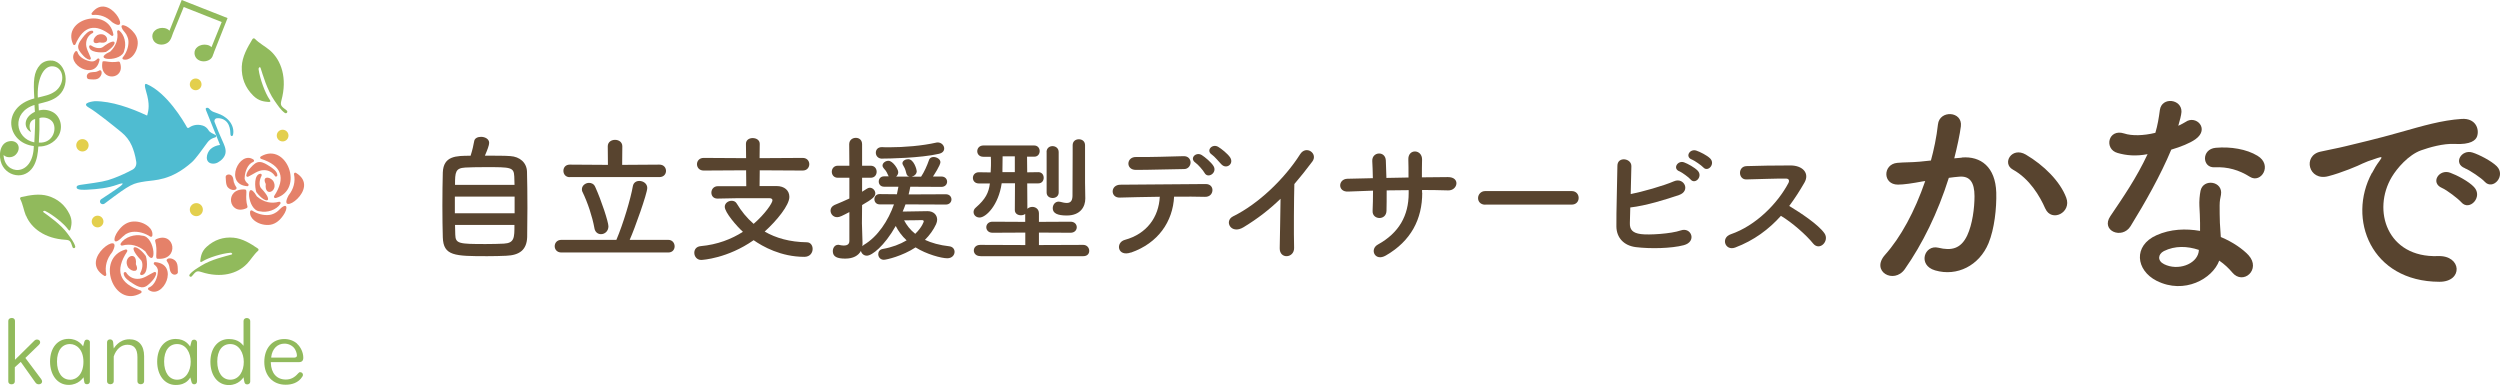 <?xml version="1.0" encoding="UTF-8"?><svg id="_レイヤー_2" xmlns="http://www.w3.org/2000/svg" viewBox="0 0 298.72 46"><g id="top"><path d="M60.97,18.65c1.15.07,1.97.79,2,1.87.03,1.05.05,2.71.05,4.3,0,1.36-.02,2.69-.03,3.51-.05,1.53-.92,2.17-2.51,2.23-.64.03-1.44.05-2.25.05-3.92,0-5.25-.03-5.32-2.25-.03-.99-.05-2.38-.05-3.79s.02-2.87.05-3.96c.08-1.99,1.58-2,3.32-2,.2-.61.36-1.31.43-1.74.05-.36.43-.52.82-.52.46,0,.97.25.97.72,0,.28-.21.84-.51,1.53,1.18,0,2.4,0,3.04.05ZM61.49,23.49h-7.14v1.99h7.14v-1.99ZM61.48,22.09c0-.38-.02-.72-.03-1-.05-1.12-.41-1.12-3.43-1.12-.97,0-1.9.02-2.43.05-1.17.07-1.22.54-1.22,2.07h7.11ZM54.37,26.87c0,.44.02.85.03,1.17.03,1.08.43,1.12,3.64,1.12.8,0,1.62-.02,2.17-.05,1.26-.07,1.26-.71,1.26-2.23h-7.11Z" style="fill:#58442f;"/><path d="M67.08,30.17c-.54,0-.8-.38-.8-.75s.26-.76.8-.76h6.57c.82-1.92,1.71-4.92,1.97-6.42.08-.43.41-.62.77-.62.46,0,.95.31.95.84,0,.64-1.49,4.84-2.1,6.2h4.61c.49,0,.76.39.76.77s-.25.74-.76.74h-12.77ZM68.08,21.17c-.51,0-.76-.38-.76-.76s.25-.74.76-.74l4.56.03-.02-2.22c0-.51.43-.77.87-.77s.87.26.87.77l-.02,2.22,4.45-.03c.53,0,.79.38.79.75s-.26.74-.79.74h-10.72ZM71.02,27.23c-.25-1.36-.79-3-1.41-4.28-.07-.11-.08-.25-.08-.34,0-.44.43-.76.85-.76.3,0,.59.13.74.48.74,1.62,1.58,4.2,1.58,4.71,0,.59-.44.94-.89.94-.36,0-.71-.23-.79-.74Z" style="fill:#58442f;"/><path d="M90.78,20.34l-.02,1.89h2.02c.97,0,1.54.54,1.54,1.3,0,.98-1.48,2.81-2.95,4.14,1.33.77,2.99,1.25,5.04,1.28.44,0,.69.38.69.79,0,.46-.31.95-.99.95-2.79,0-4.97-1.23-6.06-1.99-3.12,2.18-6.11,2.36-6.27,2.36-.52,0-.82-.43-.82-.85,0-.39.23-.75.77-.8,1.99-.18,3.68-.84,5.04-1.71-.76-.69-2.17-2.33-2.17-2.99,0-.44.43-.72.82-.72.25,0,.48.1.61.33.54.9,1.2,1.72,2.02,2.43,1.35-1.17,2.25-2.48,2.25-2.82,0-.15-.13-.25-.38-.25h-1.77c-1.36,0-3,0-4.4.05h-.03c-.48,0-.72-.34-.72-.71s.26-.77.77-.77h3.4l-.02-1.9-5.07.03c-.53,0-.8-.38-.8-.76s.28-.75.8-.75l5.07.03-.02-1.71c0-.48.41-.69.8-.69.43,0,.85.23.85.69l-.02,1.71,5.15-.03c.53,0,.79.38.79.75s-.26.76-.79.76l-5.15-.03Z" style="fill:#58442f;"/><path d="M108.21,24.38c-.12.31-.21.61-.35.9.94-.02,2.71-.05,2.97-.05.71,0,1.15.44,1.15,1.02,0,.16-.05.36-.13.54-.31.67-.76,1.3-1.33,1.87.77.36,1.74.64,2.92.77.41.05.62.35.62.66,0,.38-.3.77-.87.77-.72,0-2.51-.49-3.79-1.3-1.56,1.03-3.48,1.48-3.79,1.48-.44,0-.67-.35-.67-.67,0-.28.16-.56.53-.62,1.12-.2,2.07-.56,2.86-1.03-.56-.52-1-1.12-1.3-1.72-1.36,2.4-2.84,3.55-3.45,3.55-.38,0-.64-.26-.71-.57-.3.56-.92.92-1.87.92s-1.49-.21-1.49-.89c0-.38.23-.76.64-.76.05,0,.1,0,.15.02.15.03.34.07.52.07.35,0,.67-.12.67-.54v-3.46c-.85.44-1.15.61-1.46.61-.48,0-.79-.39-.79-.79,0-.26.15-.52.48-.67.66-.28,1.23-.51,1.77-.77v-2.48h-1.38c-.48,0-.72-.36-.72-.72s.25-.72.72-.72h1.38l-.02-2.56c0-.51.39-.77.79-.77s.75.25.75.77v2.56h1.02c.49,0,.72.36.72.72s-.23.72-.72.72h-1.02v1.67c.2-.12.38-.23.57-.36.12-.08.23-.12.35-.12.36,0,.66.33.66.67,0,.38-.31.67-1.58,1.4,0,1.08-.02,1.92-.02,2.17,0,.26.05,1.76.07,2.33,0,.13,0,.28-.02.41.05-.05.12-.1.18-.15,1.67-.99,2.91-2.89,3.6-4.84h-1.72c-.41,0-.62-.31-.62-.62,0-.3.21-.61.62-.61l2.07.02c.07-.31.13-.61.18-.9h-1.71c-.43,0-.64-.31-.64-.62s.21-.62.64-.62h.56s-.07-.08-.08-.13c-.21-.51-.36-.64-.54-.85-.1-.12-.13-.21-.13-.31,0-.31.36-.57.71-.57.51,0,1.17.99,1.17,1.36,0,.21-.1.39-.25.53h1.59c-.18-.03-.33-.16-.38-.41-.12-.54-.26-.74-.39-.97-.05-.08-.07-.15-.07-.21,0-.3.36-.49.69-.49.69,0,1.02,1.26,1.02,1.43,0,.35-.3.59-.61.66h1.13c.36-.53.72-1.33.95-2,.08-.25.31-.35.54-.35.39,0,.82.26.82.62s-.8,1.58-.89,1.71h1c.46,0,.69.31.69.62s-.23.62-.69.62l-3.71-.02c-.05.3-.12.61-.2.92l4.45-.02c.44,0,.67.31.67.62,0,.3-.23.61-.67.61l-4.83-.02ZM105.41,18.96c-.51,0-.76-.36-.76-.71s.23-.67.72-.67h.03c.26.02.52.02.82.02,1.82,0,3.99-.18,5.65-.56.07-.02.12-.02.18-.02.44,0,.77.36.77.72,0,.28-.18.54-.64.64-2.2.51-6.06.57-6.78.57ZM110.38,26.46c0-.15-.15-.16-.25-.16s-1.2.03-2.1.03c.3.57.72,1.13,1.33,1.61.85-.82,1.02-1.48,1.02-1.48Z" style="fill:#58442f;"/><path d="M117.13,30.6c-.51,0-.77-.33-.77-.67s.26-.67.77-.67l5.38.02v-1.49l-3.92.02c-.49,0-.74-.33-.74-.66s.25-.66.74-.66l3.91.02v-.95c-.15.12-.33.16-.52.16-.36,0-.72-.2-.72-.62l.02-3.2h-1.59c-.38,2.64-1.89,4.09-2.64,4.09-.43,0-.72-.3-.72-.66,0-.18.08-.38.28-.54,1.15-1,1.53-1.76,1.67-2.87h-1.31c-.49,0-.72-.33-.72-.67s.25-.67.72-.67h.02l1.38.02.02-.41c.02-.26.02-.51.02-.74,0-.25,0-.48-.02-.72h-.9c-.48,0-.72-.33-.72-.66,0-.35.25-.69.74-.69h6.06c.44,0,.66.34.66.67s-.21.67-.64.67h-.87l.02,1.87,1.31-.02h.02c.43,0,.64.33.64.67s-.21.67-.64.67h-1.33l.02,3.04c.15-.15.38-.23.59-.23.39,0,.79.26.79.77v1.02l3.78-.02c.49,0,.74.33.74.66s-.25.66-.74.66l-3.78-.02v1.49l5.29-.02c.46,0,.72.36.72.71s-.23.64-.72.64h-12.25ZM121.26,18.68h-1.46c0,.56-.02,1.08-.02,1.53v.36h1.48v-1.89ZM125.05,18.17c0-.48.36-.71.71-.71.38,0,.74.25.74.71v4.83c0,.44-.36.66-.72.66s-.72-.21-.72-.66v-4.83ZM129.68,23.7v.03c0,.95-.56,2.02-2.22,2.02-1.07,0-1.67-.25-1.67-.87,0-.39.26-.79.71-.79.07,0,.15.02.21.03.25.07.52.13.75.13.38,0,.67-.16.69-.82,0-.67.02-3.45.02-5.09v-.99c0-.48.36-.71.74-.71s.74.23.74.71v4.48l.03,1.86Z" style="fill:#58442f;"/><path d="M135.13,30.17c-1.61.56-1.87-1.2-.72-1.51,2.61-.71,4.05-2.71,4.17-5.15-1.82.02-3.63.07-4.78.1-.56.02-.85-.35-.85-.74s.3-.8.94-.8c2.33-.03,7.5-.07,10.18-.08.57,0,.84.39.8.79-.03.39-.33.76-.9.74-.89-.03-2.23-.03-3.68-.02-.15,2.97-1.9,5.55-5.15,6.68ZM135.72,20.3c-1.23,0-1.15-1.56.02-1.54,2.07.02,3.53-.05,5.68-.1.57-.02.84.38.84.75s-.28.79-.77.79c-2.27.03-4.01.1-5.76.1ZM143.93,20.66c-.16-.3-.8-1.03-1.1-1.23-.74-.52.08-1.33.77-.9.39.25,1.12.85,1.4,1.31.49.8-.67,1.56-1.07.82ZM145.96,19.66c-.28-.3-.85-.98-1.15-1.18-.76-.49.03-1.35.74-.94.39.23,1.13.82,1.43,1.26.51.79-.44,1.46-1.02.85Z" style="fill:#58442f;"/><path d="M148.59,27.15c-1.51.92-2.36-.75-1.25-1.3,3.02-1.48,6.16-4.5,8.01-7.42.72-1.13,2.17-.08,1.46.87-.74.98-1.44,1.87-2.15,2.69-.05,1.67-.08,5.98-.03,7.62.03,1.25-1.74,1.4-1.72.05.02-1.31.08-3.99.1-5.91-1.3,1.26-2.71,2.36-4.42,3.4Z" style="fill:#58442f;"/><path d="M169.94,23.03c0,3.14-1.33,5.76-4.35,7.5-1.31.76-1.97-.75-.95-1.31,2.54-1.4,3.68-3.48,3.68-6.12v-.38c-.89,0-1.76.02-2.63.03,0,.94,0,1.81-.02,2.45-.02.56-.41.85-.84.85s-.85-.3-.82-.84c.03-.67.05-1.53.05-2.43-1.03.03-2.05.07-2.97.11-1.28.07-1.23-1.49-.1-1.53.99-.03,2.02-.05,3.05-.07-.02-.77-.03-1.49-.07-2.05-.05-1.12,1.56-1.25,1.62-.07.03.54.05,1.28.07,2.09.89-.02,1.76-.03,2.64-.05,0-.85,0-1.66-.02-2.12-.07-1.36,1.66-1.28,1.64-.02-.02.66-.02,1.38-.02,2.12,1.05-.02,2.1-.03,3.09-.03,1.54-.02,1.2,1.62.05,1.59-1.02-.03-2.05-.05-3.12-.05v.31Z" style="fill:#58442f;"/><path d="M177.48,24.46c-.59,0-.87-.39-.87-.79s.31-.84.87-.84h10.31c.56,0,.84.41.84.82s-.28.8-.84.8h-10.31Z" style="fill:#58442f;"/><path d="M194.75,26.64c-.03.8.33,1.2,1.31,1.33.95.13,3.61-.03,4.78-.44,1.25-.43,1.95,1.35.34,1.77-1.48.39-3.99.44-5.71.23-1.44-.18-2.31-1.12-2.33-2.46-.02-1.64.1-5.3.12-7.26,0-1.15,1.69-.92,1.67.05-.02.89-.05,2.12-.08,3.33,1.3-.25,3.94-.99,5.17-1.53,1.2-.52,2.02,1.15.61,1.64-1.56.53-3.96,1.28-5.83,1.49-.02.72-.03,1.38-.05,1.84ZM200.66,20.47c-.84-.34-.18-1.35.57-1.07.44.16,1.26.61,1.63,1,.64.69-.31,1.69-.85,1.05-.21-.26-1.02-.84-1.35-.99ZM202.15,19.06c-.84-.33-.25-1.31.53-1.07.44.15,1.28.56,1.66.94.66.66-.26,1.69-.82,1.07-.23-.25-1.03-.8-1.36-.94Z" style="fill:#58442f;"/><path d="M207.33,29.58c-1.2.44-1.76-1.17-.52-1.59,2.99-1.03,5.58-3.66,6.88-6.11.15-.28.08-.54-.28-.54-1.03-.02-3.3.07-4.74.1-.98.03-1.05-1.54,0-1.59,1.2-.05,3.61-.08,5.27-.08,1.48,0,2.31.94,1.67,2.05-.56.97-1.15,1.9-1.82,2.79,1.36.82,3.45,2.2,4.2,3.25.66.92-.57,2.2-1.35,1.23-.8-1-2.5-2.5-3.84-3.3-1.44,1.61-3.22,2.94-5.47,3.79Z" style="fill:#58442f;"/><path d="M234.41,18.82c2.28-.19,4.02,1.14,4.12,4.18.05,1.9-.22,4.34-.92,6.05-1.11,2.69-3.77,4.02-6.38,3.26-2.14-.62-1.28-3.12.38-2.71,1.55.38,2.69.14,3.45-1.47.62-1.33.87-3.26.87-4.69,0-1.66-.57-2.44-1.82-2.33-.41.03-.81.08-1.25.14-1.33,4.21-3.15,7.9-5.26,10.91-1.3,1.84-4.12.27-2.36-1.71,1.87-2.09,3.55-5.18,4.8-8.82l-.33.05c-1.17.22-2.22.38-2.93.38-1.85,0-1.82-2.44-.08-2.6.84-.08,1.68-.05,2.66-.14l1.36-.14c.33-1.19.68-2.8.84-4.31.19-1.76,2.96-1.6,2.74.22-.11.92-.46,2.55-.79,3.83l.9-.08ZM244.39,24.93c-.65-1.49-1.87-3.56-3.88-4.67-1.33-.73-.14-2.77,1.55-1.79,2.17,1.28,4.1,3.2,4.83,5.15.68,1.79-1.76,2.98-2.5,1.3Z" style="fill:#58442f;"/><path d="M253.03,18.28c-1.66-.46-1.14-2.96.79-2.33.9.3,2.31.27,3.72-.08.27-.9.41-1.76.54-2.74.24-1.6,2.63-1.3,2.58.24-.03.41-.19,1-.38,1.66.33-.16.62-.3.87-.46,1.22-.87,2.93.81,1.19,2.06-.68.49-1.79.92-2.9,1.25-1.28,3.07-3.12,6.32-4.86,9.14-1,1.63-3.61.57-2.42-1.19,1.52-2.25,3.12-4.56,4.45-7.41-1.38.27-2.55.16-3.58-.14ZM257.7,33.56c-2.52-1.28-2.82-4.21-.03-5.45,1.68-.76,3.53-.81,5.21-.52v-.95c0-.68-.05-1.36-.08-2.04-.03-.54.03-1.3.14-1.82.33-1.49,2.71-1.14,2.44.49-.08.41-.16.71-.16,1.28,0,.62,0,1.3.03,2.09.03.52.08,1.09.11,1.68,1.44.6,2.63,1.44,3.31,2.17,1.55,1.71-.65,3.64-1.95,2.06-.41-.49-.92-.98-1.55-1.41-.79,2.17-4.18,4.07-7.46,2.42ZM258.56,30c-.73.38-.79,1.17.03,1.57,1.63.81,3.83.03,4.12-1.44.03-.08,0-.19.03-.27-1.38-.46-2.85-.52-4.18.14ZM264.61,19.99c-1.49.08-1.6-2.17.14-2.33,1.79-.16,3.69.16,4.99.95,1.85,1.11.43,3.36-.9,2.52-1.28-.81-2.66-1.22-4.23-1.14Z" style="fill:#58442f;"/><path d="M283.43,20.67c.27-.52.52-.95.87-1.41.43-.57.3-.54-.22-.38-2.04.65-1.57.65-3.42,1.36-.87.33-1.63.6-2.44.81-2.39.65-3.12-2.47-.95-2.93.57-.14,2.14-.43,3.01-.65,1.33-.33,3.72-.87,6.48-1.66,2.8-.79,4.99-1.44,7.38-1.6,1.68-.11,2.14,1.22,1.84,2.09-.16.46-.76,1-2.66.9-1.38-.08-3.09.43-4.02.76-1.52.54-2.9,2.17-3.5,3.17-2.39,3.99-.57,9.69,5.51,9.47,2.85-.11,3.04,3.09.16,3.07-8.19-.03-11.02-7.54-8.06-13ZM291.79,22.46c-1.44-.62-.35-2.31.98-1.82.76.27,2.22,1.03,2.85,1.71,1.11,1.19-.57,2.93-1.52,1.82-.38-.43-1.74-1.47-2.31-1.71ZM294.53,20.1c-1.46-.57-.41-2.31.92-1.87.76.24,2.22.98,2.88,1.63,1.14,1.14-.46,2.93-1.44,1.85-.38-.43-1.79-1.38-2.36-1.6Z" style="fill:#58442f;"/><path d="M24.57,12.99c.04-.11.19-.14.3-.09.11.05.19.16.28.25.22.21.54.29.83.39.54.18,1.05.48,1.41.91.39.46.59,1.09.45,1.68-.02.07-.07.12-.14.13-.13.01-.17-.15-.17-.28-.01-.47-.09-.96-.37-1.33-.29-.38-.78-.57-1.25-.52-.22.02-.35.25-.27.45.3.77.6,1.53.95,2.28.21.46.44.95.35,1.45-.09.48-.49.87-.91,1.1-.2.11-.43.16-.66.14-.96-.1-.73-1.26-.21-1.74.31-.28.72-.44,1.13-.49-.56-1.38-1.11-2.76-1.67-4.14-.02-.05-.04-.11-.03-.16,0,0,0-.01,0-.02Z" style="fill:#4fbcd1;"/><path d="M32.28,6.04c1.33,1.17,2.07,3.29,1.35,5.94-.17.63-.04.71.63,1.22.06.04.08.11.07.18,0,0,0,0,0,0-.02.13-.18.2-.29.12-.51-.36-.87-.95-1.24-1.47-.89-1.26-1.43-3.21-1.66-3.9-.07-.21-.26-.06-.24.15.14,1.1.78,2.85,1.31,3.61.09.13.23.32-.16.29-.46-.04-1.13-.09-1.79-.75-.97-.96-1.42-2.12-1.37-3.47.05-1.19.66-2.27,1.28-3.29.06-.1.2-.12.29-.03.53.55,1.24.9,1.82,1.4Z" style="fill:#91ba5c;"/><path d="M3.11,25.76c.61,1.49,2.22,2.74,4.7,2.89.59.04.62.17.86.89.02.06.07.1.13.11,0,0,0,0,0,0,.12.02.22-.09.19-.21-.16-.55-.56-1.02-.9-1.5-.82-1.14-2.34-2.17-2.87-2.56-.16-.12.02-.25.2-.16.9.44,2.22,1.5,2.71,2.18.08.11.21.29.3-.05.1-.41.25-.99-.12-1.75-.54-1.11-1.41-1.84-2.58-2.19-1.04-.3-2.14-.1-3.2.14-.11.02-.16.14-.11.24.32.62.41,1.33.67,1.97Z" style="fill:#91ba5c;"/><path d="M29.49,31.54c-1.12,1.16-3.07,1.73-5.44.96-.56-.18-.64-.07-1.13.51-.04.05-.1.07-.17.06,0,0,0,0,0,0-.12-.03-.17-.17-.1-.26.35-.45.9-.75,1.39-1.06,1.18-.75,2.97-1.15,3.61-1.33.19-.05.07-.24-.13-.22-1,.08-2.61.58-3.33,1.03-.12.07-.3.19-.25-.16.06-.41.13-1.02.76-1.59.92-.83,1.99-1.19,3.2-1.08,1.07.1,2.03.69,2.92,1.3.09.06.1.19.02.26-.52.46-.87,1.08-1.35,1.59Z" style="fill:#91ba5c;"/><circle cx="23.38" cy="10.08" r=".7" style="fill:#e3cf4d;"/><circle cx="9.85" cy="17.36" r=".74" style="fill:#e3cf4d;"/><circle cx="23.46" cy="25.05" r=".78" style="fill:#e3cf4d;"/><circle cx="11.66" cy="26.47" r=".7" style="fill:#e3cf4d;"/><path d="M6.25,7.25c-.48-.07-1.07.08-1.45.49-.8.88-.82,1.97-.7,4.02-3.99,1.04-3.33,5.31-.06,5.69-.07,3.79-3.55,3.47-3.61,1.07.36.38,1.07.34,1.43-.02.75-.74.31-1.78-.71-1.63-1.24.17-1.35,1.82-.95,2.74.35.8,1.13,1.33,2.01,1.34.83,0,1.5-.5,1.87-1.22.35-.68.46-1.47.5-2.22.23.01.6-.04.66-.06.24-.05.48-.13.71-.25.42-.22.79-.54,1.03-.95.28-.46.37-1.05.25-1.58-.12-.54-.46-1.05-.97-1.3-.51-.26-1.07-.31-1.62-.18-.02-.3-.02-.52-.04-.78.75-.2,1.42-.31,2.12-.77,1.84-1.22,1.25-4.17-.48-4.41ZM4.09,17.01c-2.3-.46-2.76-3.59.03-4.47.02.26.03.53.05.82-1.37.65-1.36,1.89-.54,2.38.04.02.08-.03.06-.06-.2-.27-.35-1.25.51-1.46,0,1.08-.1,2.79-.1,2.79ZM6.21,14.48c.68.74.22,2.68-1.57,2.56.08-1.23.09-1.9.07-2.93.4-.16,1.11-.06,1.5.37ZM6.56,10.93c-.61.44-1.28.53-2.04.73-.12-1.99.57-3.73,1.68-3.74,1.43-.02,1.73,2.04.36,3.02Z" style="fill:#91ba5c;"/><circle cx="33.77" cy="16.2" r=".7" style="fill:#e3cf4d;"/><path d="M25.51,6.43c.02-.07.05-.14.07-.21.03-.07.05-.14.08-.2l1.53-3.86-5.48-2.16-1.46,3.67c-.14-.15-.33-.26-.56-.31-.4-.08-.83.01-1.13.25-.25.19-.37.46-.36.75.02.31.15.57.37.74.06.05.13.09.2.12.45.21,1.05.11,1.39-.22.22-.21.33-.51.43-.81.03-.08.06-.17.09-.25l1.21-2.94v-.03s.05-.09.07-.13l4.53,1.79-1.22,3.01c-.11-.12-.28-.23-.54-.28-.4-.08-.83.01-1.13.25-.25.19-.37.46-.36.75.02.39.23.7.58.86.45.21,1.05.11,1.39-.22.16-.16.23-.36.29-.56Z" style="fill:#91ba5c;"/><path d="M25.76,16.13l-.46-.23c-.16-.08-.3-.2-.39-.35-.15-.25-.39-.45-.67-.54-.82-.26-1.42.07-1.67.25-.08.06-.18.03-.23-.05-.43-.78-2.4-4.12-4.8-5.16-.29-.13-.28.21-.08.88.46,1.53.3,2.22.14,2.83,0,.03-.04.05-.07.03-1.95-.91-4.22-1.71-6.2-1.7,0,0-1.79.16-.71.77.82.46,2.91,2.14,3.89,2.94.53.43.96.98,1.23,1.6.21.48.42,1.12.54,1.93,0,0,0,0,0,0,.06.38-.11.77-.46.95-.72.38-1.42.71-2.25,1.02-.94.36-1.47.44-3.76.76-.37.05-.71.09-.65.38.06.29.93.24,1.22.23,1.37-.07,2.52-.2,3.63-.6.33-.12,1.01-.35.4.16-.31.26-2.35,1.59-2.33,1.58-.18.14-.18.41.01.53.13.09.31.07.43-.03,3.21-2.43,3.35-2.39,4.87-2.64,1.07-.17,3.03-.05,5.55-2.3.43-.38,1.23-1.5,1.84-2.34h0c.19-.27.47-.47.79-.57l.14-.04c.15-.04.16-.24.03-.31Z" style="fill:#4fbcd1;"/><path d="M16.24,31.52c.17-1.67-1.66-.84-.94.42,0,.01.02.02.02.03.5.6,1.38.56.93-.36-.01-.03-.02-.06-.02-.09Z" style="fill:#e58169;"/><path d="M20.22,31.79c.04.19.05.38.11.56s.17.36.37.44.47,0,.54-.19c.02-.06.02-.12.01-.18,0-.11,0-.22-.01-.33-.01-.32-.04-.65-.26-.9-.16-.18-.48-.35-.75-.32-.11,0-.23.06-.29.14-.08.11,0,.2.06.29.1.15.18.32.22.49Z" style="fill:#e58169;"/><path d="M16.82,31.06c-1.7-1.8-.57-2.04.58-.5.01.02.02.03.03.05.2.63.28,2.18-.52,2.26-.13.01-.21-.13-.15-.24.39-.74.27-1.36.07-1.57Z" style="fill:#e58169;"/><path d="M16.42,33.32c-.56,0-1.06-.29-1.33-.74-.08-.14-.31-.07-.31.09,0,.5.65.93,1.02,1.16.33.21.71.46,1.12.5.5.04.85-.34,1.17-.67.26-.27.52-.6.57-.98.02-.13-.12-.23-.24-.17-.65.3-1.24.83-2.01.81Z" style="fill:#e58169;"/><path d="M14.91,28.06c.26-.18.56-.31.88-.35.75-.09,1.54.15,2.16.56.1.06.23.01.25-.1.08-.43-.14-.82-.45-1.09-.5-.43-1.18-.65-1.84-.61-.69.04-1.24.42-1.66.95-.25.31-.53.73-.57,1.14-.03.35.21.34.45.18.2-.13.36-.3.53-.46.08-.08.17-.15.26-.21Z" style="fill:#e58169;"/><path d="M15.01,29.81c-3.66,1.02-1.42,7.1,1.83,5.21.12-.07.1-.25-.03-.3-2.57-.84-3.11-2.39-1.62-4.66.08-.13-.03-.29-.18-.25Z" style="fill:#e58169;"/><path d="M17.33,30.01c-.81-.69-1.75-.93-2.72-.67-.14.04-.27-.11-.19-.24.48-.78,1.7-1.16,2.57-.94,1.63.06,1.82,4.38.38,1.89,0-.02-.02-.03-.04-.05Z" style="fill:#e58169;"/><path d="M13.4,30.14c1.6-2.91-4.2.82-.94,2.82.12.08.27-.04.24-.18-.2-.93.06-1.86.68-2.62,0,0,.01-.02.02-.02Z" style="fill:#e58169;"/><path d="M18.82,30.92c2.68.21,2.09-3.35-.16-2.34-.09.04-.15.14-.12.22.36,1.26-.08,2.09.28,2.12Z" style="fill:#e58169;"/><path d="M18.87,32.4c.02-.33-.17-.58-.43-.78-.14-.1-.06-.32.11-.3,2.95.26.94,4.55-.8,3.32-.11-.08-.08-.25.05-.29.69-.25,1.05-1.25,1.07-1.95Z" style="fill:#e58169;"/><path d="M31.75,22.04c-.16,1.6,1.59.8.9-.41,0-.01-.01-.02-.02-.03-.49-.57-1.32-.52-.89.35.01.03.02.06.02.08Z" style="fill:#e58169;"/><path d="M27.95,21.82c-.04-.18-.05-.36-.1-.54s-.17-.35-.36-.41-.45,0-.51.19c-.02.06-.02.12-.01.17,0,.1.01.21.02.31.02.3.04.63.25.86.15.17.46.33.72.3.1,0,.22-.05.28-.14.07-.11,0-.19-.06-.28-.1-.14-.17-.3-.21-.47Z" style="fill:#e58169;"/><path d="M31.2,22.49c1.63,1.71.56,1.95-.55.49-.01-.02-.02-.03-.03-.05-.19-.6-.28-2.08.49-2.17.12-.01.2.12.15.23-.37.71-.25,1.3-.06,1.5Z" style="fill:#e58169;"/><path d="M31.57,20.33c.53,0,1.02.27,1.28.7.08.14.29.07.29-.09,0-.48-.63-.89-.98-1.11-.32-.2-.68-.44-1.08-.47-.48-.04-.81.33-1.11.65-.25.26-.49.57-.54.94-.02.13.11.22.23.16.62-.29,1.18-.8,1.91-.78Z" style="fill:#e58169;"/><path d="M33.04,25.34c-.25.18-.54.3-.84.34-.71.09-1.48-.13-2.07-.52-.09-.06-.22,0-.24.1-.07.41.14.78.44,1.04.48.41,1.13.61,1.77.58.66-.04,1.18-.41,1.58-.92.24-.3.5-.7.54-1.09.03-.33-.2-.32-.43-.17-.19.12-.34.29-.5.44-.08.07-.16.14-.25.21Z" style="fill:#e58169;"/><path d="M32.94,23.67c3.5-1,1.31-6.8-1.78-4.97-.12.07-.09.24.03.28,2.46.79,2.99,2.27,1.57,4.44-.08.12.03.28.17.24Z" style="fill:#e58169;"/><path d="M30.72,23.49c.77.66,1.67.88,2.61.62.14-.04.25.11.18.23-.46.75-1.61,1.11-2.45.91-1.56-.04-1.76-4.17-.38-1.8,0,.02.02.03.04.04Z" style="fill:#e58169;"/><path d="M34.48,23.35c-1.51,2.79,4.01-.81.88-2.7-.12-.07-.26.04-.23.17.19.88-.05,1.78-.64,2.51,0,0-.01.02-.02.02Z" style="fill:#e58169;"/><path d="M29.29,22.64c-2.56-.18-1.98,3.21.16,2.24.09-.04.14-.13.12-.21-.35-1.21.07-2-.28-2.02Z" style="fill:#e58169;"/><path d="M29.23,21.22c-.02.31.17.56.41.74.13.1.06.3-.1.29-2.82-.23-.93-4.34.75-3.18.11.07.08.24-.04.28-.66.24-1,1.2-1.01,1.87Z" style="fill:#e58169;"/><path d="M11.92,5.07c1.48.3.9-1.41-.29-.88-.01,0-.02.01-.03.02-.58.4-.62,1.19.24.87.02,0,.05-.01.08,0Z" style="fill:#e58169;"/><path d="M11.34,8.6c-.17.02-.34.01-.51.05-.17.03-.34.12-.42.29s-.04.42.12.5c.05.02.11.03.16.03.1,0,.2.01.29.02.28.01.59.02.82-.15.17-.13.35-.4.35-.64,0-.1-.03-.21-.1-.27-.09-.08-.18-.02-.26.03-.14.08-.3.13-.46.15Z" style="fill:#e58169;"/><path d="M12.28,5.63c1.75-1.36,1.87-.34.4.56-.02,0-.03.02-.05.02-.58.12-1.97.06-1.98-.66,0-.11.13-.18.23-.12.63.42,1.19.36,1.39.2Z" style="fill:#e58169;"/><path d="M10.3,5.07c.05-.5.35-.92.77-1.12.13-.06.09-.27-.05-.28-.45-.05-.89.5-1.13.81-.21.28-.47.6-.54.96-.08.44.23.79.5,1.1.22.26.49.51.82.59.12.03.21-.08.18-.2-.21-.6-.64-1.18-.55-1.86Z" style="fill:#e58169;"/><path d="M15.12,4.18c.14.25.23.53.23.81.01.67-.26,1.36-.69,1.88-.06.08-.03.2.07.23.37.1.74-.05,1.02-.31.43-.41.68-1,.71-1.59.03-.62-.27-1.14-.7-1.57-.26-.25-.6-.53-.97-.61-.31-.06-.32.15-.2.39.09.19.24.35.37.51.06.08.12.16.17.25Z" style="fill:#e58169;"/><path d="M13.55,4.12c-.6-3.36-6.22-1.88-4.81,1.18.05.11.22.11.27,0,.97-2.23,2.4-2.57,4.3-1.04.11.08.26,0,.24-.14Z" style="fill:#e58169;"/><path d="M13.17,6.17c.69-.66.98-1.48.83-2.38-.02-.13.12-.23.23-.15.66.5.89,1.61.62,2.37-.19,1.45-4.07,1.25-1.72.18.02,0,.03-.02.04-.03Z" style="fill:#e58169;"/><path d="M13.4,2.65c2.46,1.68-.37-3.83-2.44-1.09-.08.1.01.25.14.23.84-.09,1.66.22,2.28.84,0,0,.01.01.02.02Z" style="fill:#e58169;"/><path d="M12.24,7.43c-.42,2.38,2.81,2.16,2.1.06-.03-.09-.11-.14-.19-.13-1.16.21-1.86-.25-1.92.07Z" style="fill:#e58169;"/><path d="M10.9,7.34c.29.04.54-.1.73-.31.1-.11.29-.03.26.13-.48,2.61-4.14.45-2.89-1.01.08-.09.23-.05.26.07.16.64,1.03,1.05,1.65,1.12Z" style="fill:#e58169;"/><path d="M1.38,38c-.23,0-.39.14-.39.34v7.24c0,.21.15.34.39.34s.39-.14.39-.34v-1.7l.71-.64,1.74,2.45c.1.15.24.23.41.23.23,0,.4-.14.4-.33,0-.07-.03-.19-.1-.28l-1.9-2.54,1.63-1.58c.1-.1.14-.19.14-.29,0-.19-.16-.33-.37-.33-.14,0-.23.03-.41.22l-2.23,2.2v-4.66c0-.2-.16-.34-.39-.34Z" style="fill:#91ba5c;"/><path d="M10.75,40.91c0-.19-.15-.33-.36-.33-.16,0-.26.08-.31.24l-.15.56c-.1-.1-.56-.89-1.74-.89-1.32,0-2.21,1.09-2.21,2.71s.89,2.79,2.22,2.79c1.2,0,1.73-.86,1.78-.91.1.52.02.83.43.83.19,0,.33-.14.33-.34v-4.67ZM8.36,45.37c-.94,0-1.55-.85-1.55-2.17s.61-2.09,1.55-2.09c.79,0,1.61.67,1.61,2.12s-.79,2.15-1.61,2.15Z" style="fill:#91ba5c;"/><path d="M23.18,40.59c-.16,0-.26.08-.31.24l-.15.58c-.11-.14-.55-.91-1.73-.91-1.32,0-2.21,1.09-2.21,2.71s.89,2.79,2.22,2.79,1.68-.84,1.74-.9l.14.53c.04.18.16.29.33.29.19,0,.33-.14.33-.34v-4.67c0-.19-.15-.33-.36-.33ZM21.16,45.37c-.94,0-1.55-.85-1.55-2.17s.61-2.09,1.55-2.09c2.18,0,2.16,4.26,0,4.26Z" style="fill:#91ba5c;"/><path d="M35.5,41.06c-.4-.35-.94-.55-1.53-.55-1.43,0-2.39,1.1-2.39,2.73s1,2.73,2.55,2.73c.78,0,1.41-.25,1.82-.73.18-.21.25-.34.25-.46,0-.17-.15-.31-.33-.31-.09,0-.14.02-.27.17-.43.49-.88.71-1.45.71-1.08,0-1.75-.75-1.79-2v-.08s3.36,0,3.36,0c.35,0,.52-.17.52-.53,0-.6-.29-1.26-.75-1.67ZM35.21,42.73h-2.8v-.09c.12-.96.74-1.58,1.57-1.58.47,0,.9.2,1.18.54.18.23.32.62.32.88,0,.15-.11.24-.27.24Z" style="fill:#91ba5c;"/><path d="M16.83,45.91c.23,0,.39-.15.39-.35v-3c0-1.28-.64-2.02-1.76-2.02-1.27,0-1.82,1.05-1.87,1.1l-.07-.75c-.02-.21-.16-.34-.37-.34s-.36.14-.36.35v4.66c0,.21.16.35.4.35s.4-.15.4-.35v-2.97c.28-.86.9-1.4,1.63-1.4.8,0,1.2.48,1.2,1.48v2.89c0,.21.16.35.4.35Z" style="fill:#91ba5c;"/><path d="M29.49,38c-.23,0-.39.15-.39.36v2.96c-.16-.17-.57-.81-1.75-.81-1.32,0-2.21,1.09-2.21,2.72s.88,2.78,2.2,2.78c1.2,0,1.71-.88,1.76-.93.09.48.06.85.44.85.21,0,.36-.14.36-.34v-7.23c0-.2-.18-.36-.4-.36ZM27.51,45.37c-.94,0-1.55-.85-1.55-2.17s.61-2.09,1.55-2.09c2.14,0,2.18,4.26,0,4.26Z" style="fill:#91ba5c;"/></g></svg>